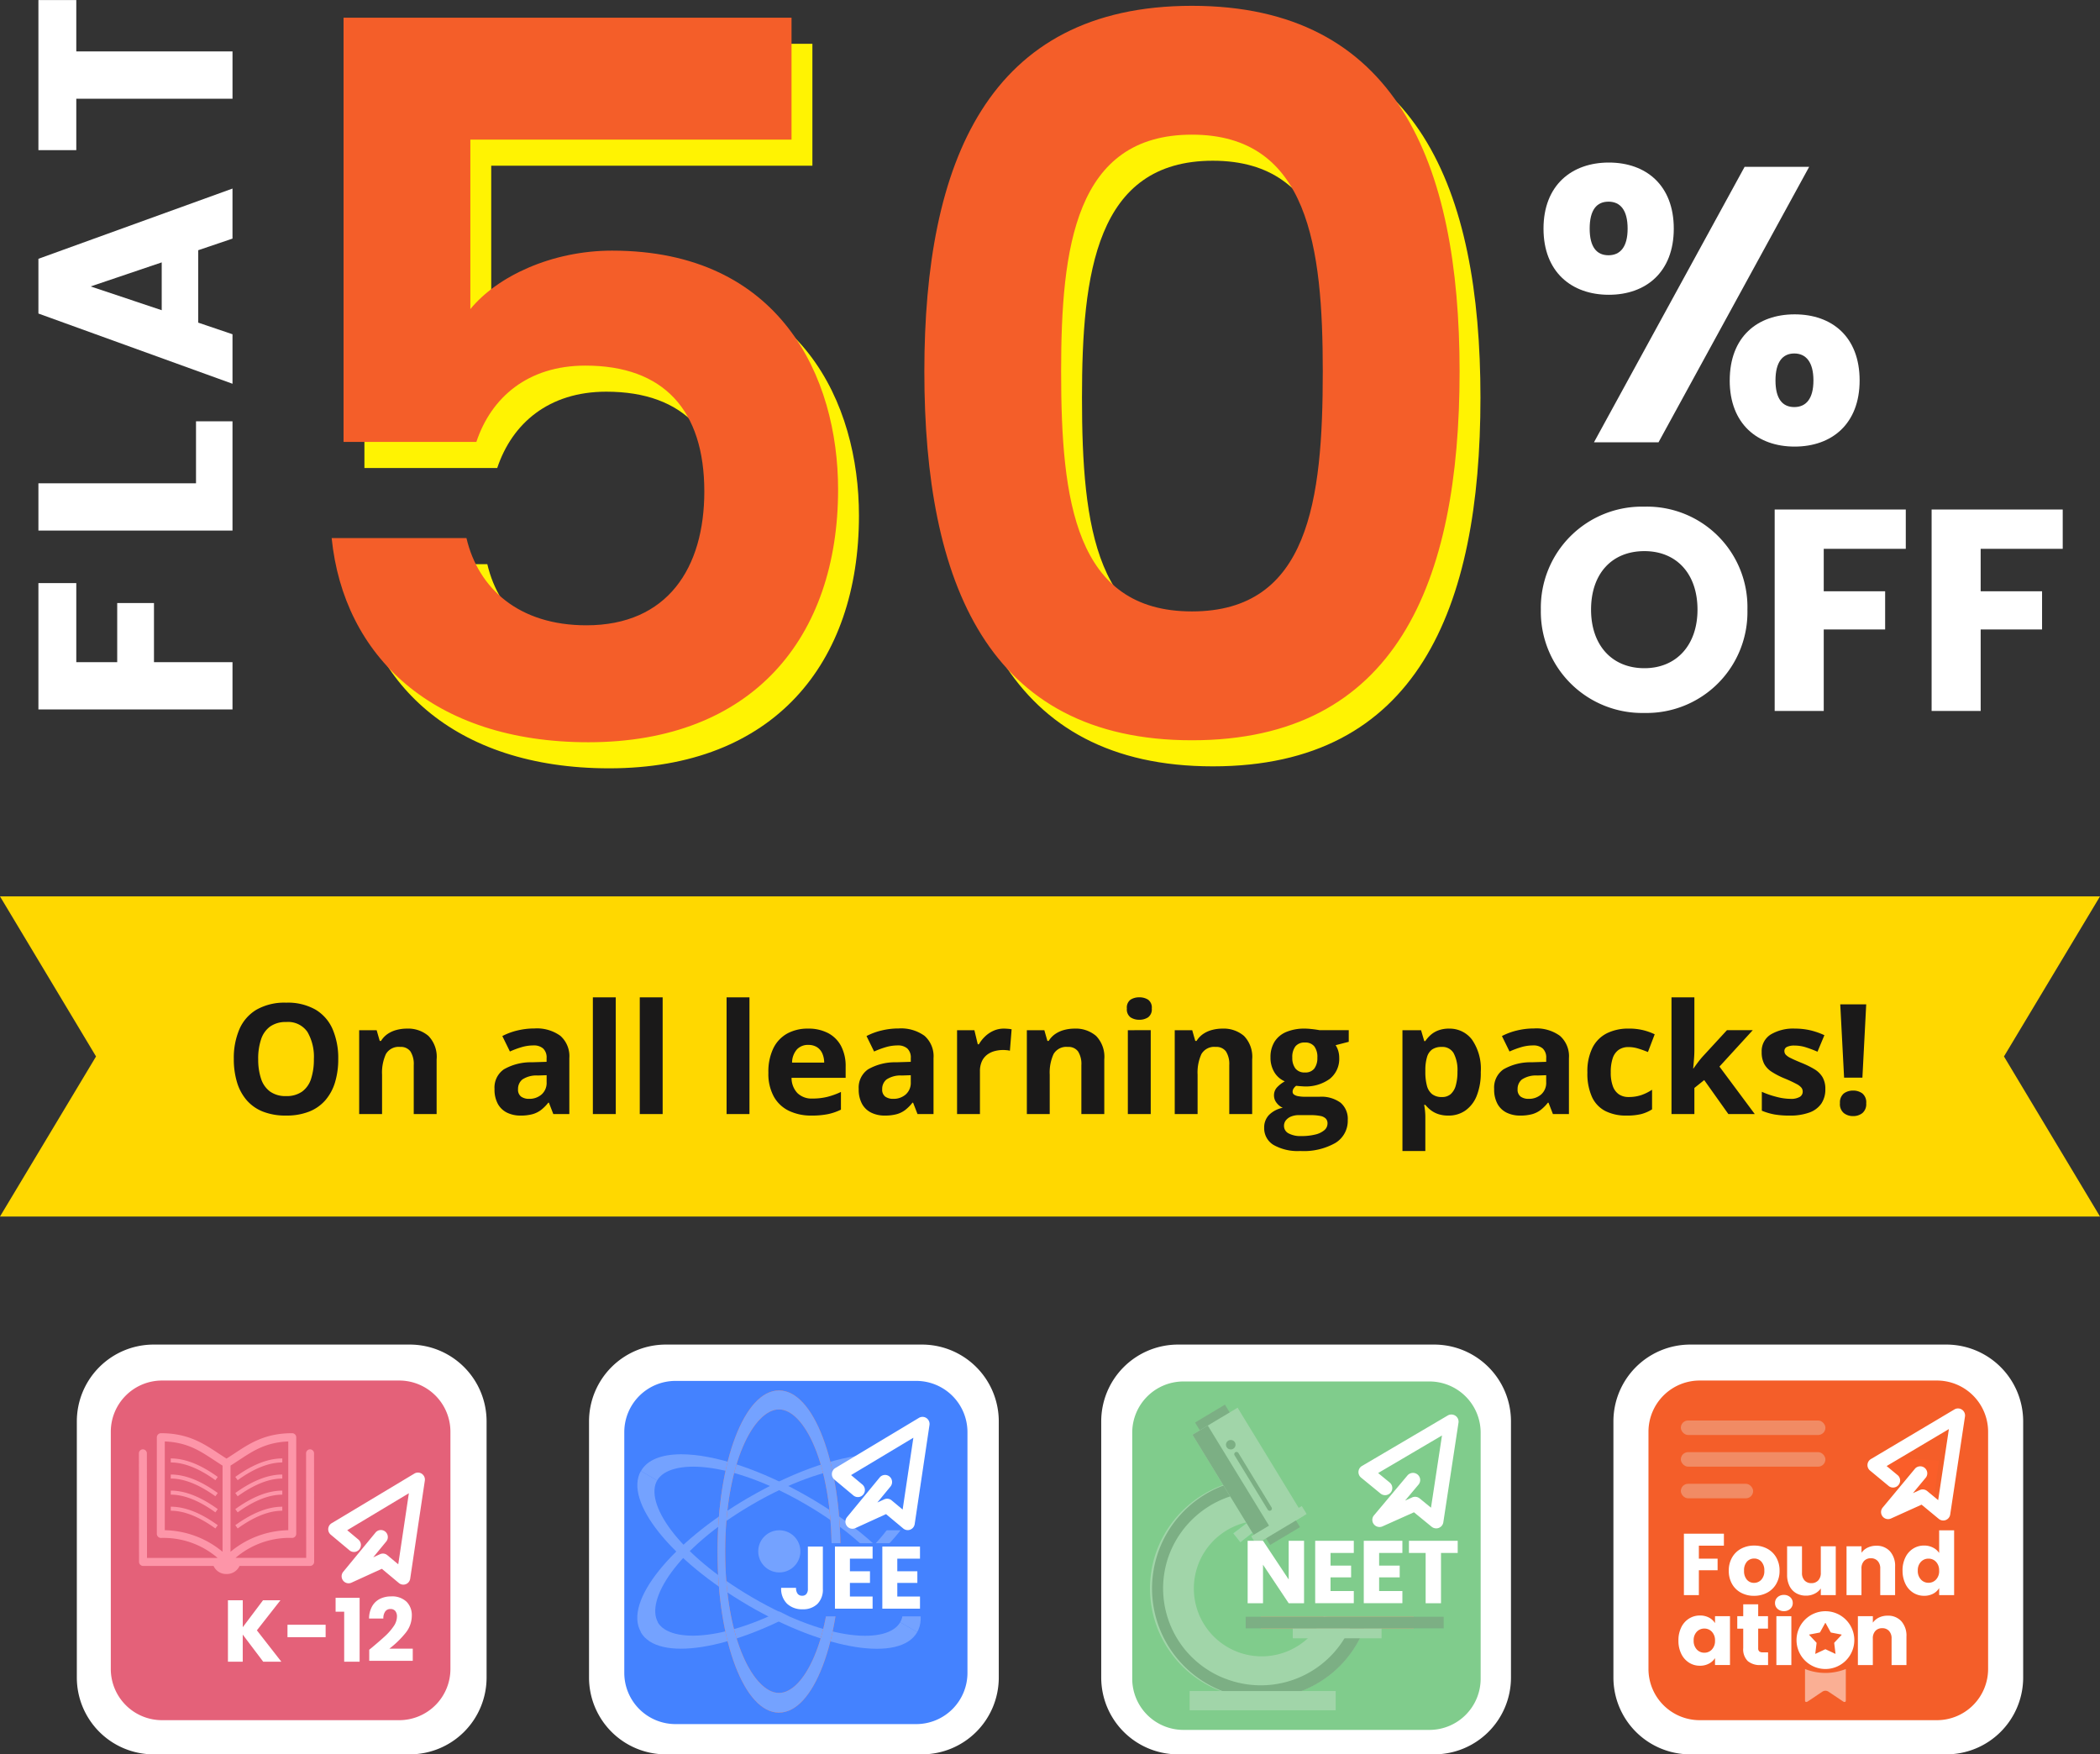 <svg xmlns="http://www.w3.org/2000/svg" xmlns:xlink="http://www.w3.org/1999/xlink" width="328" height="274" viewBox="0 0 328 274">
  <rect x="0" y="0" width="328" height="274" fill="#333333" stroke="none"/>
  <defs>
    <clipPath id="clip-path">
      <path id="Path_70458" data-name="Path 70458" d="M908.423,584.05c0-14.044,4.568-22.2,8.4-22.2s8.232,8.16,8.232,22.2-4.435,22.087-8.232,22.087-8.4-8.061-8.4-22.087m-1.2,0c0,14.107,4.214,25.159,9.6,25.159s9.607-11.052,9.607-25.159-4.222-25.159-9.607-25.159-9.6,11.052-9.6,25.159" transform="translate(-907.225 -558.891)" fill="#74a2ff"/>
    </clipPath>
  </defs>
  <g id="Group_304935" data-name="Group 304935" transform="translate(-857 -88)">
    <g id="Group_273117" data-name="Group 273117" transform="translate(2715.206 -2522.716)">
      <path id="Path_235593" data-name="Path 235593" d="M16.868-139.312v66.256H37.611c2.322-6.966,8.05-11.92,17.028-11.92,12.229,0,18.576,6.966,18.576,19.66,0,11.92-5.728,20.9-18.422,20.9-10.527,0-16.874-5.728-18.731-13.623H15.01C16.868-39.619,30.8-26.152,55.1-26.152c25.7,0,39.01-16.409,39.01-39.475,0-17.493-8.979-37.307-35.3-37.307-9.443,0-17.957,4.025-22.137,9.133v-26.471H86.838v-19.041Zm90.714,55.265c0,32.973,9.907,57.587,41.8,57.587s41.8-24.614,41.8-57.587c0-32.663-9.907-57.122-41.8-57.122S107.582-116.711,107.582-84.048Zm62.231,0c0,20.124-2.167,37.462-20.434,37.462s-20.434-17.338-20.434-37.462c0-19.35,2.167-37,20.434-37S169.813-103.4,169.813-84.048Z" transform="translate(-1818.155 2756.867)" fill="#fff302"/>
      <path id="Path_235594" data-name="Path 235594" d="M16.868-139.312v66.256H37.611c2.322-6.966,8.05-11.92,17.028-11.92,12.229,0,18.576,6.966,18.576,19.66,0,11.92-5.728,20.9-18.422,20.9-10.527,0-16.874-5.728-18.731-13.623H15.01C16.868-39.619,30.8-26.152,55.1-26.152c25.7,0,39.01-16.409,39.01-39.475,0-17.493-8.979-37.307-35.3-37.307-9.443,0-17.957,4.025-22.137,9.133v-26.471H86.838v-19.041Zm90.714,55.265c0,32.973,9.907,57.587,41.8,57.587s41.8-24.614,41.8-57.587c0-32.663-9.907-57.122-41.8-57.122S107.582-116.711,107.582-84.048Zm62.231,0c0,20.124-2.167,37.462-20.434,37.462s-20.434-17.338-20.434-37.462c0-19.35,2.167-37,20.434-37S169.813-103.4,169.813-84.048Z" transform="translate(-1821.414 2752.794)" fill="#f45e29"/>
      <path id="Path_235595" data-name="Path 235595" d="M0,30.314H7.384V18.05h9.241V12.307H7.384V5.916h12.35V0H0ZM27.939,0V30.314H45v-5.7H35.323V0Zm45.6,30.314h7.816L70.386,0h-8.55L50.868,30.314H58.6l1.814-5.355H71.725ZM69.825,19.259h-7.47l3.714-11.1ZM87.357,5.916h8.032v24.4h7.384V5.916H110.8V0H87.357Z" transform="translate(-1852.206 2721.521) rotate(-90)" fill="#fff"/>
      <path id="Path_235596" data-name="Path 235596" d="M2.325-43.3c0,6.783,4.4,10.327,10.2,10.327S22.673-36.515,22.673-43.3,18.335-53.625,12.53-53.625,2.325-50.081,2.325-43.3Zm10.144-4.216c1.833,0,2.994,1.283,2.994,4.216,0,2.872-1.161,4.155-2.994,4.155S9.536-40.426,9.536-43.3C9.536-46.231,10.635-47.514,12.469-47.514ZM10.208-9.934H20.29L43.816-52.953H33.734Zm21.2-9.655c0,6.783,4.339,10.327,10.144,10.327S51.7-12.806,51.7-19.589c0-6.844-4.339-10.327-10.144-10.327S31.412-26.433,31.412-19.589Zm10.083-4.216c1.833,0,2.994,1.344,2.994,4.216s-1.161,4.155-2.994,4.155-2.933-1.283-2.933-4.155S39.661-23.805,41.494-23.805Z" transform="translate(-1619.45 2689.728)" fill="#fff"/>
      <path id="Path_235597" data-name="Path 235597" d="M34.079-23.073A15.689,15.689,0,0,0,17.992-39.16,15.789,15.789,0,0,0,1.815-23.073,15.826,15.826,0,0,0,17.992-6.941,15.752,15.752,0,0,0,34.079-23.073Zm-24.422,0c0-5.6,3.226-9.142,8.335-9.142,5.019,0,8.29,3.54,8.29,9.142,0,5.512-3.271,9.142-8.29,9.142C12.883-13.931,9.657-17.561,9.657-23.073ZM38.336-7.254H46V-19.981h9.59v-5.96H46v-6.632H58.815v-6.139H38.336Zm24.512,0h7.663V-19.981H80.1v-5.96h-9.59v-6.632H83.327v-6.139H62.848Z" transform="translate(-1619.355 2729.008)" fill="#fff"/>
    </g>
    <g id="Group_273114" data-name="Group 273114" transform="translate(26 -64)">
      <path id="Path_70121" data-name="Path 70121" d="M10,0H338L323,25l15,25H10L25,25Z" transform="translate(821 292)" fill="#ffd800"/>
      <path id="Path_235606" data-name="Path 235606" d="M-111.17-8.59a12.386,12.386,0,0,1-.492,3.6,7.661,7.661,0,0,1-1.494,2.795,6.515,6.515,0,0,1-2.537,1.8,9.579,9.579,0,0,1-3.633.627,9.579,9.579,0,0,1-3.633-.627,6.515,6.515,0,0,1-2.537-1.8,7.656,7.656,0,0,1-1.494-2.8,12.49,12.49,0,0,1-.492-3.621,11.383,11.383,0,0,1,.873-4.635,6.592,6.592,0,0,1,2.689-3.064A8.859,8.859,0,0,1-119.3-17.4a8.738,8.738,0,0,1,4.588,1.09,6.616,6.616,0,0,1,2.672,3.07A11.457,11.457,0,0,1-111.17-8.59Zm-12.5,0a9.414,9.414,0,0,0,.451,3.088,4,4,0,0,0,1.412,1.992,4.128,4.128,0,0,0,2.484.7,4.171,4.171,0,0,0,2.508-.7,3.94,3.94,0,0,0,1.4-1.992,9.645,9.645,0,0,0,.439-3.088,7.71,7.71,0,0,0-1.008-4.242,3.659,3.659,0,0,0-3.316-1.547,4.176,4.176,0,0,0-2.5.7,3.99,3.99,0,0,0-1.418,1.992A9.455,9.455,0,0,0-123.674-8.59Zm23.215-4.758a4.872,4.872,0,0,1,3.375,1.143,4.686,4.686,0,0,1,1.277,3.662V0h-3.574V-7.652a3.647,3.647,0,0,0-.51-2.121,1.83,1.83,0,0,0-1.6-.715,2.307,2.307,0,0,0-2.238,1.113,6.927,6.927,0,0,0-.6,3.211V0H-107.9V-13.1h2.73l.48,1.676h.2a3.585,3.585,0,0,1,1.049-1.1,4.5,4.5,0,0,1,1.395-.621A6.3,6.3,0,0,1-100.459-13.348Zm19.934-.023a6.248,6.248,0,0,1,4.043,1.148A4.244,4.244,0,0,1-75.076-8.73V0h-2.5l-.691-1.781h-.094A6.64,6.64,0,0,1-79.506-.633a3.94,3.94,0,0,1-1.348.656,7.023,7.023,0,0,1-1.852.211,4.714,4.714,0,0,1-2.08-.445,3.3,3.3,0,0,1-1.447-1.365,4.654,4.654,0,0,1-.527-2.338A3.452,3.452,0,0,1-85.295-6.99a8.463,8.463,0,0,1,4.395-1.1l2.273-.07V-8.73a1.927,1.927,0,0,0-.539-1.512,2.176,2.176,0,0,0-1.5-.48,6.555,6.555,0,0,0-1.863.27,14.444,14.444,0,0,0-1.828.68l-1.184-2.414a10.143,10.143,0,0,1,2.338-.867A11.241,11.241,0,0,1-80.525-13.371Zm1.9,7.3-1.383.047a3.962,3.962,0,0,0-2.408.621,1.889,1.889,0,0,0-.674,1.512,1.339,1.339,0,0,0,.48,1.166,2.1,2.1,0,0,0,1.254.346,2.873,2.873,0,0,0,1.939-.68,2.411,2.411,0,0,0,.791-1.934ZM-67.822,0H-71.4V-18.234h3.574ZM-60.5,0h-3.574V-18.234H-60.5Zm13.559,0h-3.574V-18.234h3.574Zm9.152-13.348a6.584,6.584,0,0,1,3.129.7,4.841,4.841,0,0,1,2.027,2.021,6.732,6.732,0,0,1,.715,3.234V-5.66h-8.449a3.433,3.433,0,0,0,.908,2.373,3.167,3.167,0,0,0,2.361.861,9.569,9.569,0,0,0,2.3-.258,11.688,11.688,0,0,0,2.145-.773V-.691a8.53,8.53,0,0,1-2.033.7A12.728,12.728,0,0,1-37.26.234a7.981,7.981,0,0,1-3.486-.727,5.383,5.383,0,0,1-2.379-2.215,7.4,7.4,0,0,1-.861-3.75,8.383,8.383,0,0,1,.779-3.826,5.272,5.272,0,0,1,2.174-2.3A6.625,6.625,0,0,1-37.787-13.348Zm.023,2.543a2.376,2.376,0,0,0-1.729.668,3.161,3.161,0,0,0-.791,2.1h5.016a3.6,3.6,0,0,0-.287-1.418,2.253,2.253,0,0,0-.82-.984A2.455,2.455,0,0,0-37.764-10.8Zm14.121-2.566A6.248,6.248,0,0,1-19.6-12.223,4.244,4.244,0,0,1-18.193-8.73V0h-2.5l-.691-1.781h-.094A6.64,6.64,0,0,1-22.623-.633a3.94,3.94,0,0,1-1.348.656,7.023,7.023,0,0,1-1.852.211A4.714,4.714,0,0,1-27.9-.211,3.3,3.3,0,0,1-29.35-1.576a4.654,4.654,0,0,1-.527-2.338A3.452,3.452,0,0,1-28.412-6.99a8.463,8.463,0,0,1,4.395-1.1l2.273-.07V-8.73a1.927,1.927,0,0,0-.539-1.512,2.176,2.176,0,0,0-1.5-.48,6.555,6.555,0,0,0-1.863.27,14.444,14.444,0,0,0-1.828.68l-1.184-2.414a10.143,10.143,0,0,1,2.338-.867A11.241,11.241,0,0,1-23.643-13.371Zm1.9,7.3-1.383.047a3.962,3.962,0,0,0-2.408.621,1.889,1.889,0,0,0-.674,1.512,1.339,1.339,0,0,0,.48,1.166,2.1,2.1,0,0,0,1.254.346,2.873,2.873,0,0,0,1.939-.68,2.411,2.411,0,0,0,.791-1.934ZM-7.2-13.348q.27,0,.627.029a4.836,4.836,0,0,1,.58.076l-.27,3.352a2.317,2.317,0,0,0-.5-.088q-.322-.029-.557-.029a5.12,5.12,0,0,0-1.342.176,3.345,3.345,0,0,0-1.166.568,2.715,2.715,0,0,0-.814,1.031,3.677,3.677,0,0,0-.3,1.564V0h-3.574V-13.1h2.707l.527,2.2h.176a5.541,5.541,0,0,1,.967-1.225,4.643,4.643,0,0,1,1.324-.891A3.889,3.889,0,0,1-7.2-13.348Zm11.027,0A4.872,4.872,0,0,1,7.2-12.205,4.686,4.686,0,0,1,8.479-8.543V0H4.9V-7.652a3.647,3.647,0,0,0-.51-2.121,1.83,1.83,0,0,0-1.6-.715A2.307,2.307,0,0,0,.557-9.375a6.927,6.927,0,0,0-.6,3.211V0H-3.615V-13.1h2.73l.48,1.676h.2a3.585,3.585,0,0,1,1.049-1.1,4.5,4.5,0,0,1,1.395-.621A6.3,6.3,0,0,1,3.826-13.348Zm11.906.246V0H12.158V-13.1Zm-1.781-5.133a2.481,2.481,0,0,1,1.371.369,1.512,1.512,0,0,1,.574,1.377,1.53,1.53,0,0,1-.574,1.377,2.423,2.423,0,0,1-1.371.381,2.416,2.416,0,0,1-1.377-.381,1.537,1.537,0,0,1-.568-1.377,1.519,1.519,0,0,1,.568-1.377A2.474,2.474,0,0,1,13.951-18.234Zm12.973,4.887A4.872,4.872,0,0,1,30.3-12.205a4.686,4.686,0,0,1,1.277,3.662V0H28V-7.652a3.647,3.647,0,0,0-.51-2.121,1.83,1.83,0,0,0-1.6-.715,2.307,2.307,0,0,0-2.238,1.113,6.927,6.927,0,0,0-.6,3.211V0H19.482V-13.1h2.73l.48,1.676h.2a3.585,3.585,0,0,1,1.049-1.1,4.5,4.5,0,0,1,1.395-.621A6.3,6.3,0,0,1,26.924-13.348ZM39.088,5.766A7.617,7.617,0,0,1,34.9,4.811a3.033,3.033,0,0,1-1.447-2.678,2.8,2.8,0,0,1,.738-1.98A4.192,4.192,0,0,1,36.357-.984a2.392,2.392,0,0,1-.961-.768,1.824,1.824,0,0,1-.41-1.131,1.832,1.832,0,0,1,.434-1.248,5.013,5.013,0,0,1,1.254-.979,3.517,3.517,0,0,1-1.635-1.43,4.351,4.351,0,0,1-.6-2.32,4.5,4.5,0,0,1,.627-2.432,3.966,3.966,0,0,1,1.828-1.529,7.258,7.258,0,0,1,2.924-.527q.363,0,.844.047t.885.105q.4.059.545.094h4.57v1.816l-2.051.527a3.418,3.418,0,0,1,.422.926,3.779,3.779,0,0,1,.141,1.043A3.975,3.975,0,0,1,43.7-5.5a6.37,6.37,0,0,1-4.084,1.178q-.621-.035-1.172-.094a1.664,1.664,0,0,0-.41.445.942.942,0,0,0-.141.492.522.522,0,0,0,.217.428,1.571,1.571,0,0,0,.656.258,5.718,5.718,0,0,0,1.1.088h2.227a5.079,5.079,0,0,1,3.287.926A3.309,3.309,0,0,1,46.506.938,4.032,4.032,0,0,1,44.59,4.5,9.979,9.979,0,0,1,39.088,5.766Zm.152-2.332a8.784,8.784,0,0,0,2.2-.24,3.38,3.38,0,0,0,1.412-.68,1.36,1.36,0,0,0,.492-1.049,1.053,1.053,0,0,0-.287-.779,1.666,1.666,0,0,0-.867-.4A7.707,7.707,0,0,0,40.705.164H38.854a3.117,3.117,0,0,0-1.178.211,1.983,1.983,0,0,0-.826.592,1.375,1.375,0,0,0-.3.885,1.3,1.3,0,0,0,.709,1.16A3.9,3.9,0,0,0,39.24,3.434ZM39.814-6.5a1.73,1.73,0,0,0,1.477-.621,2.739,2.739,0,0,0,.469-1.687,2.75,2.75,0,0,0-.486-1.775,1.778,1.778,0,0,0-1.459-.592,1.81,1.81,0,0,0-1.477.592,2.727,2.727,0,0,0-.492,1.775,2.668,2.668,0,0,0,.486,1.688A1.766,1.766,0,0,0,39.814-6.5Zm22.523-6.844a4.349,4.349,0,0,1,3.58,1.723,8,8,0,0,1,1.365,5.051,9.591,9.591,0,0,1-.645,3.744A5.075,5.075,0,0,1,64.857-.539a4.534,4.534,0,0,1-2.613.773,4.9,4.9,0,0,1-1.629-.24,3.992,3.992,0,0,1-1.16-.621,5.314,5.314,0,0,1-.832-.814h-.187a9.48,9.48,0,0,1,.141.961q.047.492.047.961V5.766H55.049V-13.1h2.906l.5,1.7h.164a5,5,0,0,1,.855-.973,3.82,3.82,0,0,1,1.213-.709A4.712,4.712,0,0,1,62.338-13.348Zm-1.148,2.859A2.547,2.547,0,0,0,59.7-10.1a2.189,2.189,0,0,0-.8,1.16,6.864,6.864,0,0,0-.275,1.957V-6.6a8.242,8.242,0,0,0,.24,2.145,2.5,2.5,0,0,0,.809,1.336,2.431,2.431,0,0,0,1.564.457,1.984,1.984,0,0,0,1.348-.457,2.771,2.771,0,0,0,.791-1.342,7.658,7.658,0,0,0,.264-2.162,5.615,5.615,0,0,0-.6-2.895A2.02,2.02,0,0,0,61.189-10.488ZM75.6-13.371a6.248,6.248,0,0,1,4.043,1.148A4.244,4.244,0,0,1,81.053-8.73V0h-2.5l-.691-1.781h-.094A6.64,6.64,0,0,1,76.623-.633a3.94,3.94,0,0,1-1.348.656,7.023,7.023,0,0,1-1.852.211,4.714,4.714,0,0,1-2.08-.445A3.3,3.3,0,0,1,69.9-1.576a4.654,4.654,0,0,1-.527-2.338A3.452,3.452,0,0,1,70.834-6.99a8.463,8.463,0,0,1,4.395-1.1l2.273-.07V-8.73a1.927,1.927,0,0,0-.539-1.512,2.176,2.176,0,0,0-1.5-.48,6.555,6.555,0,0,0-1.863.27,14.444,14.444,0,0,0-1.828.68l-1.184-2.414a10.143,10.143,0,0,1,2.338-.867A11.241,11.241,0,0,1,75.6-13.371Zm1.9,7.3-1.383.047a3.962,3.962,0,0,0-2.408.621,1.889,1.889,0,0,0-.674,1.512,1.339,1.339,0,0,0,.48,1.166,2.1,2.1,0,0,0,1.254.346,2.873,2.873,0,0,0,1.939-.68A2.411,2.411,0,0,0,77.5-4.992ZM90.053.234a7.146,7.146,0,0,1-3.316-.709,4.658,4.658,0,0,1-2.086-2.2,8.811,8.811,0,0,1-.715-3.809,8.261,8.261,0,0,1,.814-3.92,5.1,5.1,0,0,1,2.262-2.232,7.491,7.491,0,0,1,3.357-.715,9.21,9.21,0,0,1,2.35.264,9.409,9.409,0,0,1,1.729.627L93.393-9.691q-.844-.34-1.57-.557a5.06,5.06,0,0,0-1.453-.217,2.632,2.632,0,0,0-1.559.439,2.593,2.593,0,0,0-.926,1.318,6.808,6.808,0,0,0-.3,2.2,6.078,6.078,0,0,0,.328,2.156,2.584,2.584,0,0,0,.949,1.271,2.654,2.654,0,0,0,1.512.416,6.065,6.065,0,0,0,1.98-.3A7.547,7.547,0,0,0,94.037-3.8V-.738A6,6,0,0,1,92.32.006,9.389,9.389,0,0,1,90.053.234Zm10.594-18.469v8.156q0,.738-.059,1.477t-.129,1.477h.047q.363-.516.744-1.02t.814-.973l3.668-3.984h4.031l-5.2,5.684L110.08,0h-4.125l-3.773-5.309-1.535,1.23V0H97.072V-18.234ZM121.1-3.891a3.911,3.911,0,0,1-.627,2.256A3.834,3.834,0,0,1,118.6-.24a8.732,8.732,0,0,1-3.094.475,13.507,13.507,0,0,1-2.35-.176,9.679,9.679,0,0,1-1.975-.586V-3.48a13.86,13.86,0,0,0,2.291.791,8.9,8.9,0,0,0,2.15.311,2.721,2.721,0,0,0,1.494-.311.948.948,0,0,0,.451-.814,1.019,1.019,0,0,0-.182-.592,2.382,2.382,0,0,0-.779-.6,20.582,20.582,0,0,0-1.875-.873,12.148,12.148,0,0,1-2.021-1.043,3.446,3.446,0,0,1-1.172-1.248,3.906,3.906,0,0,1-.381-1.834,3.052,3.052,0,0,1,1.412-2.736,6.842,6.842,0,0,1,3.779-.92,10.7,10.7,0,0,1,2.326.246,11.371,11.371,0,0,1,2.279.785l-1.078,2.578a18.581,18.581,0,0,0-1.834-.691,5.834,5.834,0,0,0-1.752-.27,2.605,2.605,0,0,0-1.184.211.687.687,0,0,0-.4.645.854.854,0,0,0,.205.563,2.6,2.6,0,0,0,.8.545q.592.3,1.74.768a13.941,13.941,0,0,1,1.934.955,3.678,3.678,0,0,1,1.266,1.23A3.6,3.6,0,0,1,121.1-3.891Zm5.789-1.793h-2.859l-.6-11.449h4.055Zm-3.5,4.008a1.8,1.8,0,0,1,.6-1.547,2.389,2.389,0,0,1,1.459-.445,2.351,2.351,0,0,1,1.436.445,1.8,1.8,0,0,1,.6,1.547,1.81,1.81,0,0,1-.6,1.523,2.271,2.271,0,0,1-1.436.469,2.307,2.307,0,0,1-1.459-.469A1.81,1.81,0,0,1,123.381-1.676Z" transform="translate(995 326)" fill="#1a1919"/>
    </g>
    <g id="Logos" transform="translate(-38 -84)">
      <g id="Group_178834" data-name="Group 178834" transform="translate(907 382)">
        <path id="Path_235607" data-name="Path 235607" d="M12,0H52A12,12,0,0,1,64,12V52A12,12,0,0,1,52,64H12A12,12,0,0,1,0,52V12A12,12,0,0,1,12,0Z" fill="#fff"/>
        <g id="K-12_icon" data-name="K-12 icon" transform="translate(5.305 5.616)">
          <path id="Path_235611" data-name="Path 235611" d="M8,0H45.047a8,8,0,0,1,8,8V45.047a8,8,0,0,1-8,8H8a8,8,0,0,1-8-8V8A8,8,0,0,1,8,0Z" transform="translate(0 0)" fill="#e46179"/>
          <g id="Group_46260" data-name="Group 46260" transform="translate(4.39 8.23)">
            <path id="Path_70461" data-name="Path 70461" d="M0-9.762l21.732-.263,1.3-1.713L24.8-12.5s3.128,2.682,4.371,2.754a20.566,20.566,0,0,0,2.421-.017V3.6H0Z" transform="translate(13.742 26.157)" fill="#e46179"/>
            <g id="Group_46274" data-name="Group 46274" transform="translate(13.907 6.147)">
              <path id="Path_70684" data-name="Path 70684" d="M45.206,15.7V10.718l4.8-2.845,5.9,4.76-1.878,8.555-4.463-.866Z" transform="translate(-27.397 -2.652)" fill="#e46179"/>
              <path id="Path_70683" data-name="Path 70683" d="M995.924,593.843a1.094,1.094,0,0,0,.686-.86l2.286-15.311a1.1,1.1,0,0,0-.468-1.074,1.078,1.078,0,0,0-1.161-.033l-12.926,7.756a1.1,1.1,0,0,0-.138,1.788l2.932,2.451a1.08,1.08,0,0,0,1.529-.146,1.105,1.105,0,0,0-.145-1.544l-1.745-1.458,9.63-5.777-1.658,11.1-1.705-1.423a1.08,1.08,0,0,0-1.14-.154l-1.063.486,2.027-2.463a1.1,1.1,0,0,0-.141-1.544,1.079,1.079,0,0,0-1.529.142l-5.042,6.127a1.1,1.1,0,0,0-.029,1.365,1.081,1.081,0,0,0,1.312.335l4.745-2.167,2.663,2.223a1.086,1.086,0,0,0,.693.251,1.067,1.067,0,0,0,.387-.073" transform="translate(-968.144 -576.412)" fill="#fff"/>
              <path id="Path_179713" data-name="Path 179713" d="M-13.389-3.228l-3.2-4.238v4.238H-18.9v-9.6h2.315v4.211l3.168-4.211h2.721l-3.683,4.7,3.818,4.895ZM-3.641-9v1.941H-9.6V-9Zm1.557-2.037v-2.174H1.667v9.981H-.743v-7.807ZM3.17-5.1q.46-.369.42-.342Q4.916-6.551,5.681-7.262a8.721,8.721,0,0,0,1.293-1.49A2.71,2.71,0,0,0,7.5-10.27a1.345,1.345,0,0,0-.257-.875.939.939,0,0,0-.772-.314.949.949,0,0,0-.806.39,1.81,1.81,0,0,0-.291,1.1H3.143a3.9,3.9,0,0,1,.494-1.941,2.881,2.881,0,0,1,1.232-1.148,3.859,3.859,0,0,1,1.7-.369A3.262,3.262,0,0,1,9-12.594a2.97,2.97,0,0,1,.819,2.174,4.289,4.289,0,0,1-.988,2.714A14.621,14.621,0,0,1,6.311-5.266H9.967v1.9H3.17Z" transform="translate(18.9 32.767)" fill="#fff"/>
            </g>
            <g id="noun_books_903320" transform="translate(0 0)">
              <g id="Group_46273" data-name="Group 46273" transform="translate(0)">
                <path id="Path_70707" data-name="Path 70707" d="M8.8,967.99v15.1a.65.65,0,0,0,.622.628,12.954,12.954,0,0,1,8.875,3.122H7.264l0-3.576L7.244,970.5A.622.622,0,1,0,6,970.5l.019,16.963a.65.65,0,0,0,.622.628H17.665a2.13,2.13,0,0,0,2.012,1.256,2.158,2.158,0,0,0,2.041-1.256H32.752a.65.65,0,0,0,.622-.628L33.355,970.5a.622.622,0,1,0-1.244,0l.019,16.335H21.087a12.946,12.946,0,0,1,8.866-3.122.65.65,0,0,0,.622-.628v-15.1a.65.65,0,0,0-.622-.628c-4.972,0-7.379,2.161-10.265,3.966-2.887-1.8-5.294-3.966-10.265-3.966A.668.668,0,0,0,8.8,967.99Zm1.244.658c4.182.172,6.156,1.988,9.021,3.77v13.458a14.54,14.54,0,0,0-9.021-3.367Zm19.287,0v13.861a14.54,14.54,0,0,0-9.021,3.367V972.418C23.174,970.637,25.148,968.82,29.331,968.648ZM10.977,971.3v.628c2.385,0,4.82,1.217,6.97,2.768l.369-.51C16.112,972.594,13.569,971.3,10.977,971.3Zm17.42,0c-2.592,0-5.135,1.3-7.339,2.886l.369.51c2.15-1.551,4.585-2.768,6.97-2.768Zm-17.42,2.513v.628c2.385,0,4.82,1.217,6.97,2.768l.369-.51C16.112,975.107,13.569,973.812,10.977,973.812Zm17.42,0c-2.592,0-5.135,1.3-7.339,2.886l.369.51c2.15-1.551,4.585-2.768,6.97-2.768Zm-17.42,2.513v.628c2.385,0,4.82,1.217,6.97,2.768l.369-.51C16.112,977.62,13.569,976.324,10.977,976.324Zm17.42,0c-2.592,0-5.135,1.3-7.339,2.886l.369.51c2.15-1.551,4.585-2.768,6.97-2.768Zm-17.42,2.513v.628c2.385,0,4.82,1.217,6.97,2.768l.369-.51C16.112,980.133,13.569,978.837,10.977,978.837Zm17.42,0c-2.592,0-5.135,1.3-7.339,2.886l.369.51c2.15-1.551,4.585-2.768,6.97-2.768Z" transform="translate(-6 -967.362)" fill="#fd95a8"/>
              </g>
            </g>
          </g>
        </g>
      </g>
      <g id="Group_178835" data-name="Group 178835" transform="translate(987 382)">
        <path id="Path_235608" data-name="Path 235608" d="M12,0H52A12,12,0,0,1,64,12V52A12,12,0,0,1,52,64H12A12,12,0,0,1,0,52V12A12,12,0,0,1,12,0Z" transform="translate(0)" fill="#fff"/>
        <g id="Jee_icon" data-name="Jee icon" transform="translate(5.508 5.674)">
          <g id="Group_44980" data-name="Group 44980" transform="translate(0 0)">
            <path id="Path_235610" data-name="Path 235610" d="M8,0H45.6a8,8,0,0,1,8,8V45.6a8,8,0,0,1-8,8H8a8,8,0,0,1-8-8V8A8,8,0,0,1,8,0Z" transform="translate(0 0)" fill="#4482ff"/>
          </g>
          <g id="Group_44981" data-name="Group 44981" transform="translate(20.923 23.326)">
            <path id="Path_70453" data-name="Path 70453" d="M934.484,654.9a3.291,3.291,0,1,0,0-.033v.033" transform="translate(-934.484 -651.589)" fill="#74a2ff"/>
          </g>
          <g id="Group_44985" data-name="Group 44985" transform="translate(2.025 1.491)">
            <path id="Path_70454" data-name="Path 70454" d="M855.894,603.818l2.536,1.487c1.915-3.359,11.192-3.278,23.235,3.744s16.655,15.048,14.731,18.4l2.66,1.541c2.66-4.711-4.673-13.929-16.77-20.987-7.574-4.416-14.952-6.79-20.069-6.79-3.051,0-5.321.851-6.305,2.606" transform="translate(-855.325 -591.244)" fill="#74a2ff"/>
            <path id="Path_70455" data-name="Path 70455" d="M897.188,603.818c-1-1.791-3.255-2.606-6.305-2.606-5.117,0-12.5,2.373-20.069,6.789H870.8c-12.083,7.05-19.494,16.253-16.779,20.96l-.027.015c2.66,4.7,14.269,2.866,26.375-4.191S899.848,608.529,897.188,603.818Zm-17.48,19.775c-12.025,7.011-21.1,7.164-23.048,3.866l.026-.015c-1.916-3.35,2.66-11.374,14.739-18.4s21.263-7.1,23.228-3.755l-.02.011C896.549,608.7,891.752,616.572,879.708,623.593Z" transform="translate(-853.457 -591.242)" fill="#74a2ff"/>
            <path id="Path_70456" data-name="Path 70456" d="M870.839,633.281c12.1,7.032,23.732,8.868,26.392,4.165l-2.661-1.541c-1.916,3.35-11.006,3.171-23.058-3.852s-16.85-14.9-14.908-18.291l-2.536-1.487c-2.7,4.712,4.674,13.929,16.77,21" transform="translate(-853.501 -599.702)" fill="#74a2ff"/>
            <g id="Group_44984" data-name="Group 44984" transform="translate(12.538)">
              <path id="Path_70457" data-name="Path 70457" d="M908.423,584.05c0-14.044,4.568-22.2,8.4-22.2s8.232,8.16,8.232,22.2-4.435,22.087-8.232,22.087-8.4-8.061-8.4-22.087m-1.2,0c0,14.107,4.214,25.159,9.6,25.159s9.607-11.052,9.607-25.159-4.222-25.159-9.607-25.159-9.6,11.052-9.6,25.159" transform="translate(-907.225 -558.891)" fill="#f2734c"/>
              <g id="Group_44983" data-name="Group 44983" clip-path="url(#clip-path)">
                <g id="Group_44982" data-name="Group 44982" transform="translate(0 -0.009)">
                  <rect id="Rectangle_17164" data-name="Rectangle 17164" width="19.204" height="50.327" fill="#74a2ff"/>
                </g>
              </g>
            </g>
          </g>
          <rect id="Rectangle_17165" data-name="Rectangle 17165" width="12.254" height="19.933" transform="translate(36.765 3.395)" fill="#4482ff"/>
          <path id="Path_70459" data-name="Path 70459" d="M942.4,669.184l1.452,1.644,1.528.769h22.623v-11.43H947.779l-.085,5.311-5.291,2.155Z" transform="translate(-919.638 -634.821)" fill="#4482ff"/>
          <path id="Path_179714" data-name="Path 179714" d="M-7.96-12.636v6.6A3.139,3.139,0,0,1-8.815-3.67a3.171,3.171,0,0,1-2.305.829,3.391,3.391,0,0,1-2.435-.87,3.247,3.247,0,0,1-.917-2.473h2.326a1.458,1.458,0,0,0,.246.919.854.854,0,0,0,.711.311.811.811,0,0,0,.657-.276,1.214,1.214,0,0,0,.233-.8v-6.6Zm4.227,1.893v1.962H-.6v1.824H-3.733v2.127H-.19v1.893H-6.072v-9.7H-.19v1.893Zm7.4,0v1.962H6.8v1.824H3.668v2.127H7.211v1.893H1.329v-9.7H7.211v1.893Z" transform="translate(38.974 38.508)" fill="#fff"/>
          <path id="Path_70460" data-name="Path 70460" d="M996.05,594.024a1.106,1.106,0,0,0,.694-.869l2.31-15.47a1.112,1.112,0,0,0-.473-1.085,1.089,1.089,0,0,0-1.173-.033l-13.06,7.837a1.115,1.115,0,0,0-.14,1.807l2.963,2.476a1.091,1.091,0,0,0,1.545-.148,1.117,1.117,0,0,0-.146-1.561l-1.763-1.474,9.73-5.837-1.675,11.219-1.723-1.438a1.091,1.091,0,0,0-1.152-.155l-1.074.491,2.048-2.488a1.116,1.116,0,0,0-.143-1.56,1.09,1.09,0,0,0-1.545.143l-5.095,6.19a1.116,1.116,0,0,0-.03,1.38,1.092,1.092,0,0,0,1.325.339l4.794-2.189,2.691,2.246a1.1,1.1,0,0,0,.7.254,1.077,1.077,0,0,0,.391-.074" transform="translate(-951.386 -570.794)" fill="#fff"/>
        </g>
      </g>
      <g id="Group_178836" data-name="Group 178836" transform="translate(1067 382)">
        <path id="Path_235609" data-name="Path 235609" d="M12,0H52A12,12,0,0,1,64,12V52A12,12,0,0,1,52,64H12A12,12,0,0,1,0,52V12A12,12,0,0,1,12,0Z" transform="translate(0)" fill="#fff"/>
        <g id="Neet_icon" data-name="Neet icon" transform="translate(4.844 5.762)">
          <path id="Path_235612" data-name="Path 235612" d="M8,0H46.42a8,8,0,0,1,8,8V46.42a8,8,0,0,1-8,8H8a8,8,0,0,1-8-8V8A8,8,0,0,1,8,0Z" transform="translate(0)" fill="#80cc8c"/>
          <g id="Group_46253" data-name="Group 46253" transform="translate(2.757 3.627)">
            <g id="Group_46251" data-name="Group 46251" transform="translate(0 0)">
              <g id="Group_44975" data-name="Group 44975">
                <g id="Layer_1-2" data-name="Layer 1-2">
                  <path id="Path_70422" data-name="Path 70422" d="M1342.069,633.359l5.773-4.556-1.036-1.288-5.847,4.458Z" transform="translate(-1327.932 -611.874)" fill="#67e093"/>
                  <path id="Path_70423" data-name="Path 70423" d="M1342.069,633.359l5.773-4.556-1.036-1.288-5.847,4.458Z" transform="translate(-1327.932 -611.874)" fill="#a1d5a9"/>
                  <path id="Path_70424" data-name="Path 70424" d="M1316.86,562.643l4.672-2.8-3.906-6.39-4.663,2.787Z" transform="translate(-1305.906 -553.458)" fill="#7caf84"/>
                  <path id="Path_70425" data-name="Path 70425" d="M1299.2,608.131l-.822,6.52A10.6,10.6,0,1,0,1307,629.575l6.727.872a17.369,17.369,0,0,1-21.8,11.114,17.15,17.15,0,0,1-11.214-21.607A17.342,17.342,0,0,1,1299.2,608.131Z" transform="translate(-1279.878 -596.496)" fill="#a1d5a9"/>
                  <path id="Path_70426" data-name="Path 70426" d="M1311.766,630.176a15.3,15.3,0,0,1-19.437,9.305,15.094,15.094,0,0,1-9.39-19.263,15.273,15.273,0,0,1,16.138-10.051l.271-2.03a17.167,17.167,0,1,0,14.532,22.315Z" transform="translate(-1280.03 -596.502)" fill="#7caf84"/>
                  <path id="Path_179718" data-name="Path 179718" d="M0,0,8.213.035,8.3,19.807.086,19.772Z" transform="matrix(0.856, -0.517, 0.517, 0.856, 6.655, 4.686)" fill="#a1d5a9"/>
                  <path id="Path_179719" data-name="Path 179719" d="M.347,0A.351.351,0,0,1,.7.348L.74,10.3a.345.345,0,0,1-.347.346.351.351,0,0,1-.35-.348L0,.346A.345.345,0,0,1,.347,0Z" transform="matrix(0.856, -0.517, 0.517, 0.856, 13.048, 7.609)" fill="#7caf84"/>
                  <path id="Path_179720" data-name="Path 179720" d="M0,0,2.789.012l.086,19.772L.086,19.772Z" transform="translate(6.652 4.694) rotate(-31.208)" fill="#7caf84"/>
                  <ellipse id="Ellipse_1347" data-name="Ellipse 1347" cx="0.748" cy="0.741" rx="0.748" ry="0.741" transform="translate(11.883 5.51)" fill="#7caf84"/>
                  <rect id="Rectangle_17157" data-name="Rectangle 17157" width="22.814" height="2.999" transform="translate(6.208 44.726)" fill="#a1d5a9"/>
                  <rect id="Rectangle_17158" data-name="Rectangle 17158" width="23.908" height="1.818" transform="translate(17.303 33.12)" fill="#ee9e7d"/>
                  <rect id="Rectangle_17159" data-name="Rectangle 17159" width="13.866" height="1.549" transform="translate(22.319 34.937)" fill="#a1d5a9"/>
                  <path id="Path_70427" data-name="Path 70427" d="M1363.554,639.49l4.663-2.787-1.194-1.956-4.663,2.8Z" transform="translate(-1344.769 -617.579)" fill="#7caf84"/>
                  <path id="Path_179721" data-name="Path 179721" d="M0,0,9.205.04,9.212,1.5.006,1.462Z" transform="matrix(0.856, -0.517, 0.517, 0.856, 15.825, 20.553)" fill="#a1d5a9"/>
                </g>
              </g>
              <rect id="Rectangle_17161" data-name="Rectangle 17161" width="30.921" height="1.818" transform="translate(14.965 33.12)" fill="#7caf84"/>
            </g>
            <g id="Group_46252" data-name="Group 46252" transform="translate(15.271 1.535)">
              <path id="Path_179715" data-name="Path 179715" d="M-11.9-2.885h-2.4L-18.31-8.9v6.014h-2.4v-9.751h2.4L-14.3-6.594v-6.042h2.4Zm4.138-7.848v1.972h3.212v1.834H-7.763v2.139H-4.13v1.9h-6.031v-9.751H-4.13v1.9Zm7.588,0v1.972H3.038v1.834H-.174v2.139H3.458v1.9H-2.573v-9.751H3.458v1.9Zm12.273-1.9v1.9H9.49v7.848h-2.4v-7.848H4.482v-1.9Z" transform="translate(20.709 32.358)" fill="#fff"/>
              <path id="Path_70681" data-name="Path 70681" d="M996.359,594.12a1.115,1.115,0,0,0,.711-.874l2.369-15.555a1.109,1.109,0,0,0-.485-1.09,1.135,1.135,0,0,0-1.2-.034l-13.39,7.88a1.109,1.109,0,0,0-.143,1.816l3.038,2.49a1.134,1.134,0,0,0,1.584-.149,1.108,1.108,0,0,0-.15-1.569l-1.807-1.482,9.976-5.869-1.718,11.28-1.767-1.446a1.136,1.136,0,0,0-1.181-.156l-1.1.494,2.1-2.5a1.107,1.107,0,0,0-.146-1.569,1.133,1.133,0,0,0-1.585.144l-5.223,6.224a1.1,1.1,0,0,0-.031,1.387,1.133,1.133,0,0,0,1.359.34l4.915-2.2,2.759,2.258a1.14,1.14,0,0,0,.718.255,1.119,1.119,0,0,0,.4-.074" transform="translate(-966.508 -576.412)" fill="#fff"/>
            </g>
          </g>
        </g>
      </g>
      <g id="Group_178837" data-name="Group 178837" transform="translate(1147 382)">
        <path id="Path_235614" data-name="Path 235614" d="M12,0H52A12,12,0,0,1,64,12V52A12,12,0,0,1,52,64H12A12,12,0,0,1,0,52V12A12,12,0,0,1,12,0Z" transform="translate(0)" fill="#fff"/>
        <g id="foundation" transform="translate(5.476 5.616)">
          <path id="Path_235613" data-name="Path 235613" d="M8,0H45.047a8,8,0,0,1,8,8V45.047a8,8,0,0,1-8,8H8a8,8,0,0,1-8-8V8A8,8,0,0,1,8,0Z" transform="translate(0 0)" fill="#f45e29"/>
          <g id="Group_46256" data-name="Group 46256" transform="translate(4.679 4.357)">
            <g id="Group_46255" data-name="Group 46255" transform="translate(0 0)">
              <path id="Path_70472" data-name="Path 70472" d="M8896.989,4878.078l1.163-1.365s.211-.522,1-.382.829,1.386.829,1.386l-2.171,2.678,1.342-.554,2.262,1.616.784-5.818-6.1-.369-2.032,1.432s1.545,1.263,1.6,1.377a.733.733,0,0,1,.187.563,1.35,1.35,0,0,1-.085.44.791.791,0,0,1-.144.254,1.687,1.687,0,0,1-.292.258l.357.1Z" transform="translate(-8861.509 -4867.505)" fill="#fa5e29"/>
              <path id="Path_179716" data-name="Path 179716" d="M-21.535-12.8v1.873h-3.91V-8.9h2.926v1.818h-2.926V-3.2h-2.338v-9.6Zm4.7,9.707a4.211,4.211,0,0,1-2.017-.479,3.5,3.5,0,0,1-1.408-1.367,4.085,4.085,0,0,1-.513-2.078,4.053,4.053,0,0,1,.52-2.071,3.525,3.525,0,0,1,1.422-1.374,4.251,4.251,0,0,1,2.024-.479,4.251,4.251,0,0,1,2.024.479,3.525,3.525,0,0,1,1.422,1.374,4.053,4.053,0,0,1,.52,2.071,4.011,4.011,0,0,1-.526,2.071A3.559,3.559,0,0,1-14.8-3.572,4.292,4.292,0,0,1-16.831-3.093Zm0-2.024a1.523,1.523,0,0,0,1.142-.492,1.955,1.955,0,0,0,.472-1.408,1.992,1.992,0,0,0-.458-1.408A1.48,1.48,0,0,0-16.8-8.917a1.484,1.484,0,0,0-1.135.485,2.007,2.007,0,0,0-.451,1.415,2.031,2.031,0,0,0,.444,1.408A1.438,1.438,0,0,0-16.831-5.117Zm12.77-5.715V-3.2H-6.4V-4.241a2.566,2.566,0,0,1-.964.814A2.942,2.942,0,0,1-8.71-3.12a3.016,3.016,0,0,1-1.545-.39,2.627,2.627,0,0,1-1.039-1.128,3.839,3.839,0,0,1-.369-1.736v-4.457h2.324v4.143a1.674,1.674,0,0,0,.4,1.19,1.39,1.39,0,0,0,1.066.424A1.407,1.407,0,0,0-6.8-5.5a1.674,1.674,0,0,0,.4-1.19v-4.143Zm6.33-.082a2.769,2.769,0,0,1,2.14.868,3.386,3.386,0,0,1,.8,2.386V-3.2H2.884V-7.345a1.674,1.674,0,0,0-.4-1.19,1.39,1.39,0,0,0-1.066-.424,1.39,1.39,0,0,0-1.066.424,1.674,1.674,0,0,0-.4,1.19V-3.2H-2.38v-7.629H-.042V-9.82a2.467,2.467,0,0,1,.957-.8A3.043,3.043,0,0,1,2.269-10.914Zm4.1,3.883A4.56,4.56,0,0,1,6.815-9.1a3.315,3.315,0,0,1,1.21-1.367,3.159,3.159,0,0,1,1.709-.479,3,3,0,0,1,1.374.314,2.5,2.5,0,0,1,.978.848V-13.32h2.338V-3.2H12.086V-4.3a2.382,2.382,0,0,1-.937.875,2.936,2.936,0,0,1-1.415.328,3.126,3.126,0,0,1-1.709-.485,3.354,3.354,0,0,1-1.21-1.381A4.6,4.6,0,0,1,6.371-7.031Zm5.715.014A1.912,1.912,0,0,0,11.6-8.4,1.577,1.577,0,0,0,10.418-8.9a1.587,1.587,0,0,0-1.183.5A1.887,1.887,0,0,0,8.75-7.031a1.936,1.936,0,0,0,.485,1.388,1.567,1.567,0,0,0,1.183.513A1.577,1.577,0,0,0,11.6-5.636,1.912,1.912,0,0,0,12.086-7.017Z" transform="translate(28.637 32.361)" fill="#fff"/>
              <path id="Path_179717" data-name="Path 179717" d="M-25.614-7.295a4.56,4.56,0,0,1,.444-2.065,3.314,3.314,0,0,1,1.21-1.367,3.159,3.159,0,0,1,1.709-.479,2.936,2.936,0,0,1,1.415.328,2.417,2.417,0,0,1,.937.861V-11.1h2.338v7.629H-19.9v-1.08a2.525,2.525,0,0,1-.95.861,2.936,2.936,0,0,1-1.415.328,3.1,3.1,0,0,1-1.7-.485,3.354,3.354,0,0,1-1.21-1.381A4.6,4.6,0,0,1-25.614-7.295Zm5.715.014a1.912,1.912,0,0,0-.485-1.381,1.577,1.577,0,0,0-1.183-.506,1.587,1.587,0,0,0-1.183.5,1.887,1.887,0,0,0-.485,1.374,1.936,1.936,0,0,0,.485,1.388,1.567,1.567,0,0,0,1.183.513A1.577,1.577,0,0,0-20.384-5.9,1.912,1.912,0,0,0-19.9-7.281Zm8.286,1.832v1.983H-12.8a2.912,2.912,0,0,1-1.983-.622,2.571,2.571,0,0,1-.711-2.03V-9.154h-.93V-11.1h.93v-1.859h2.338V-11.1h1.531v1.941h-1.531v3.063a.641.641,0,0,0,.164.492.8.8,0,0,0,.547.15Zm2.475-6.44a1.417,1.417,0,0,1-1-.362,1.174,1.174,0,0,1-.39-.9,1.189,1.189,0,0,1,.39-.909,1.417,1.417,0,0,1,1-.362,1.4,1.4,0,0,1,.991.362,1.189,1.189,0,0,1,.39.909,1.174,1.174,0,0,1-.39.9A1.4,1.4,0,0,1-9.139-11.889Zm1.162.793v7.629h-2.338V-11.1Zm15.04-.082a2.769,2.769,0,0,1,2.14.868A3.386,3.386,0,0,1,10-7.924v4.457H7.678V-7.609a1.674,1.674,0,0,0-.4-1.19,1.39,1.39,0,0,0-1.066-.424A1.39,1.39,0,0,0,5.149-8.8a1.674,1.674,0,0,0-.4,1.19v4.143H2.415V-11.1H4.753v1.012a2.467,2.467,0,0,1,.957-.8A3.043,3.043,0,0,1,7.063-11.178Z" transform="translate(25.614 43.548)" fill="#fff"/>
              <path id="Path_70682" data-name="Path 70682" d="M996.043,593.843a1.1,1.1,0,0,0,.693-.86l2.309-15.311a1.1,1.1,0,0,0-1.645-1.107l-13.052,7.757a1.1,1.1,0,0,0-.14,1.788l2.961,2.451a1.1,1.1,0,0,0,1.4-1.691l-1.761-1.458,9.724-5.777-1.674,11.1-1.722-1.423a1.1,1.1,0,0,0-1.151-.154l-1.073.486,2.046-2.463a1.1,1.1,0,0,0-1.687-1.4l-5.091,6.127a1.1,1.1,0,0,0,1.295,1.7l4.791-2.166,2.689,2.223a1.1,1.1,0,0,0,.7.251,1.084,1.084,0,0,0,.391-.073" transform="translate(-954.288 -576.412)" fill="#fff"/>
              <rect id="Rectangle_17166" data-name="Rectangle 17166" width="11.29" height="2.266" rx="1.133" transform="translate(0.376 11.771)" fill="#f18b64"/>
              <rect id="Rectangle_17167" data-name="Rectangle 17167" width="22.581" height="2.266" rx="1.133" transform="translate(0.376 6.827)" fill="#f18b64"/>
              <rect id="Rectangle_17168" data-name="Rectangle 17168" width="22.581" height="2.266" rx="1.133" transform="translate(0.376 1.882)" fill="#f18b64"/>
            </g>
            <path id="Path_70481" data-name="Path 70481" d="M356.855,258.135a4.513,4.513,0,1,0,4.513,4.513A4.513,4.513,0,0,0,356.855,258.135Zm2.526,3.7-1.116,1.19a.148.148,0,0,0-.035.105l.2,1.618c0,.033-.017.049-.047.035l-1.477-.693a.147.147,0,0,0-.11,0l-1.476.693c-.031.014-.052,0-.048-.035l.2-1.618a.147.147,0,0,0-.035-.105l-1.114-1.19c-.023-.024-.015-.049.018-.056l1.6-.308a.152.152,0,0,0,.089-.065l.788-1.428c.016-.029.043-.029.059,0l.788,1.428a.148.148,0,0,0,.09.065l1.6.307C359.4,261.782,359.4,261.807,359.381,261.831Z" transform="translate(-333.897 -226.463)" fill="#fff"/>
            <path id="Path_70482" data-name="Path 70482" d="M367.565,372.65v4.922c0,.237.2.3.443.134l2.3-1.54a.863.863,0,0,1,.887,0l2.3,1.54c.243.163.443.1.443-.134V372.65a8.6,8.6,0,0,1-6.37,0Z" transform="translate(-347.794 -331.951)" fill="#fff" opacity="0.5"/>
          </g>
        </g>
      </g>
    </g>
  </g>
</svg>
